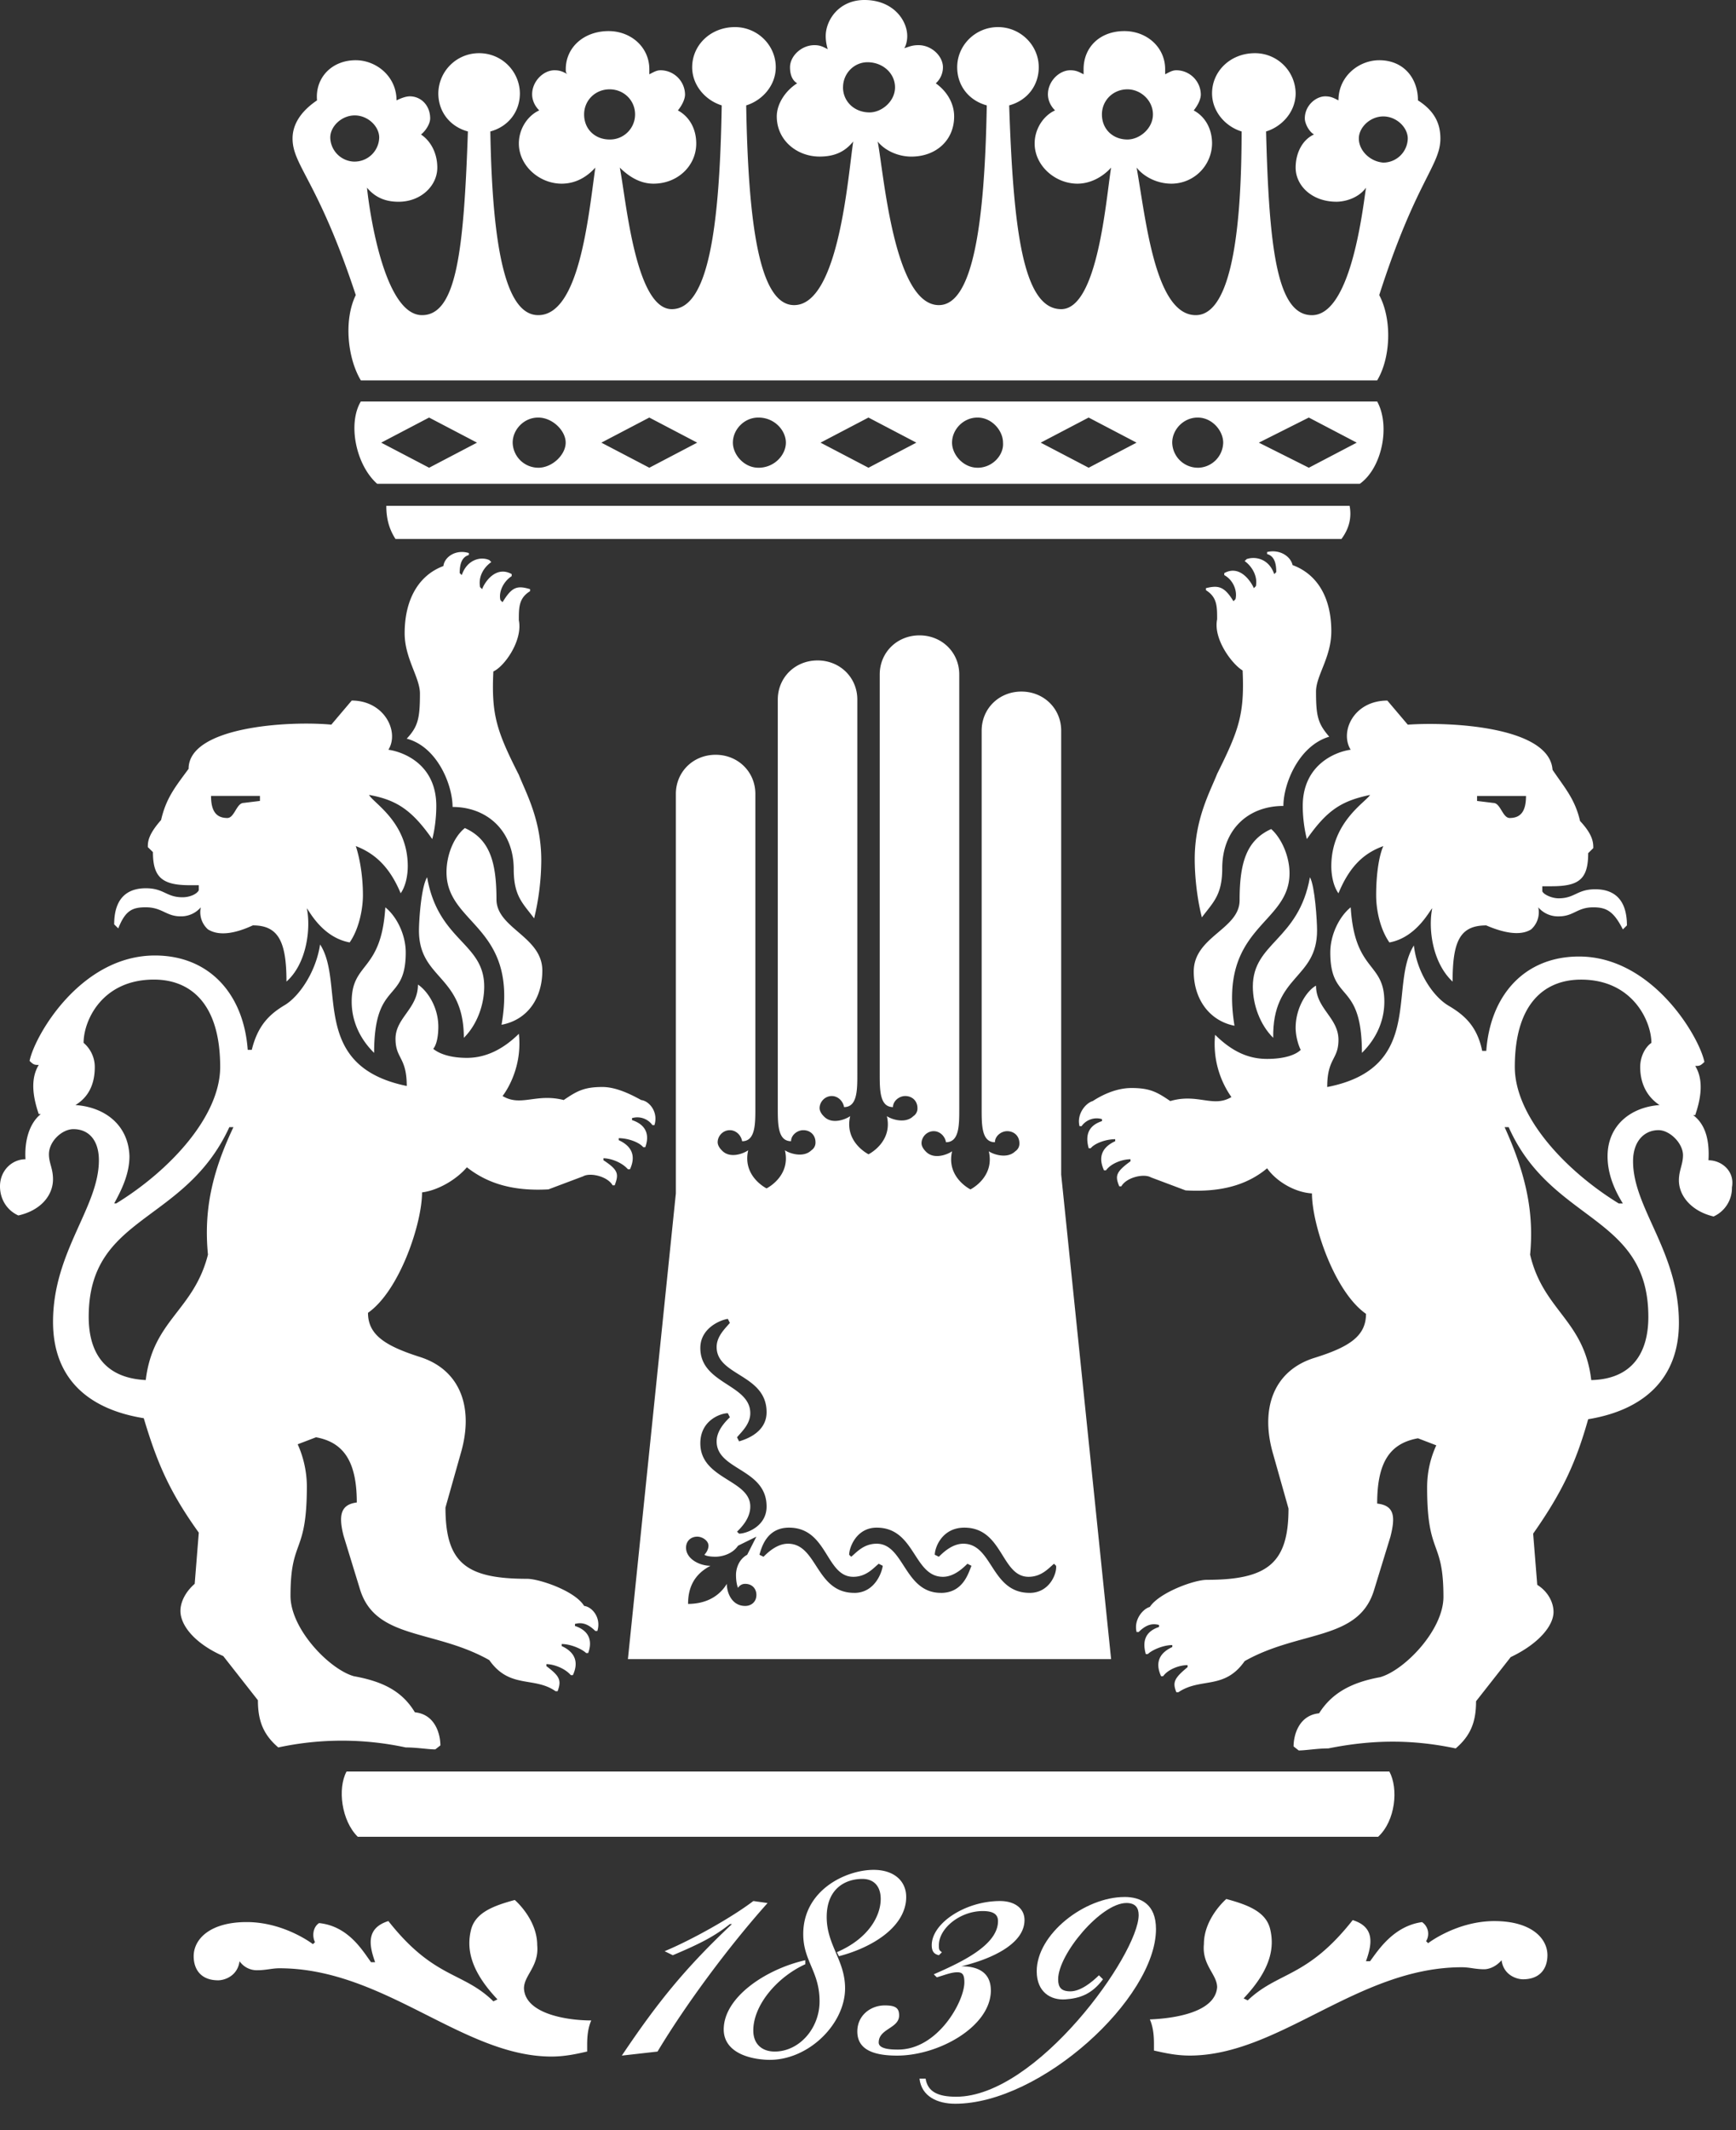 <svg width="53" height="65" viewBox="0 0 53 65" fill="none" xmlns="http://www.w3.org/2000/svg"><rect x="0" y="0" width="53" height="65" fill="#333333" stroke="none"/><g clip-path="url(#clip0_1037_5552)" fill="#fff"><path d="M41.204 15.437h-29.41c0 .337.062.673.28 1.01h28.881c.249-.337.311-.673.249-1.01zm-30.187-3.829h31.028c.405-.674.467-1.837.063-2.603 1.12-3.492 1.867-3.951 1.867-4.778 0-.429-.156-.827-.685-1.164 0-.674-.435-1.225-1.182-1.225-.623 0-1.245.49-1.245 1.225-.125-.061-.218-.123-.405-.123-.28 0-.622.276-.622.674 0 .153.124.398.28.49-.343.153-.56.552-.56 1.011 0 .551.498 1.041 1.245 1.041.28 0 .684-.122.902-.428-.125.888-.498 3.89-1.65 3.89-1.058 0-1.307-1.991-1.4-5.606.498-.153.903-.612.903-1.164a1.24 1.24 0 00-1.245-1.225c-.747 0-1.307.552-1.307 1.225 0 .552.404 1.011.902 1.164 0 3.676-.467 5.605-1.4 5.605-1.245 0-1.525-2.94-1.805-4.502.217.276.622.49 1.058.49a1.24 1.24 0 001.245-1.225c0-.46-.218-.827-.56-1.01.124-.154.217-.338.217-.49a.751.751 0 00-.747-.736c-.124 0-.218.061-.342.123v-.154c0-.673-.56-1.164-1.245-1.164-.747 0-1.245.49-1.245 1.164v.154c-.124-.062-.218-.123-.404-.123-.343 0-.685.337-.685.735 0 .153.062.337.218.49-.342.153-.623.551-.623 1.01 0 .675.623 1.226 1.307 1.226.405 0 .779-.214 1.027-.49-.155.95-.404 4.319-1.524 4.319-1.183 0-1.463-2.512-1.588-6.218.56-.153.903-.613.903-1.164 0-.674-.56-1.225-1.245-1.225s-1.245.551-1.245 1.225c0 .551.343 1.01.903 1.164-.063 3.675-.436 6.095-1.463 6.095-1.37 0-1.68-4.012-1.867-4.992.218.275.622.46 1.027.46.747 0 1.307-.491 1.307-1.226 0-.398-.218-.766-.56-1.01a.662.662 0 00.218-.49c0-.338-.343-.675-.747-.675-.218 0-.312.062-.436.092.031-.03.093-.184.093-.367 0-.49-.436-1.103-1.307-1.103-.778 0-1.182.613-1.182 1.103 0 .214.062.398.062.398-.125-.061-.218-.123-.405-.123-.404 0-.747.337-.747.674 0 .215.063.398.218.49-.342.215-.622.613-.622 1.01 0 .736.622 1.226 1.307 1.226.467 0 .778-.153 1.027-.46-.156 1.011-.436 4.993-1.805 4.993-1.058 0-1.4-2.45-1.463-6.095.498-.153.903-.613.903-1.164 0-.674-.56-1.225-1.245-1.225-.747 0-1.307.551-1.307 1.225 0 .551.404 1.01.902 1.164-.062 3.706-.404 6.218-1.525 6.218-1.12 0-1.4-3.4-1.587-4.319.28.276.622.49 1.027.49.747 0 1.307-.551 1.307-1.225 0-.46-.218-.827-.56-1.01.124-.154.218-.338.218-.49a.751.751 0 00-.747-.736c-.125 0-.218.061-.343.123v-.154c0-.673-.56-1.164-1.244-1.164-.747 0-1.307.49-1.307 1.164 0 .062 0 .123.062.154-.125-.062-.218-.123-.405-.123-.342 0-.684.337-.684.735 0 .153.062.337.217.49-.342.153-.622.551-.622 1.01 0 .675.622 1.226 1.307 1.226.436 0 .778-.214 1.027-.49-.218 1.562-.498 4.502-1.743 4.502-.965 0-1.4-1.93-1.462-5.605.56-.153.902-.612.902-1.164a1.24 1.24 0 00-1.245-1.225 1.24 1.24 0 00-1.245 1.225c0 .552.343 1.011.903 1.164-.125 3.615-.342 5.605-1.4 5.605-1.121 0-1.588-3.001-1.681-3.89.28.337.622.43.965.43.684 0 1.182-.49 1.182-1.042 0-.46-.218-.827-.498-1.01.156-.123.28-.338.28-.49 0-.399-.28-.675-.622-.675-.125 0-.28.062-.405.123 0-.735-.622-1.225-1.245-1.225-.747 0-1.244.551-1.182 1.225-.498.337-.747.735-.747 1.164 0 .827.778 1.286 1.93 4.778-.374.766-.25 1.93.155 2.603zm30.468-7.381c0-.337.342-.674.747-.674.405 0 .747.337.747.674a.751.751 0 01-.747.735c-.405-.03-.747-.368-.747-.735zm-7.843-.735c0-.43.343-.766.778-.766.405 0 .779.337.779.766 0 .428-.405.765-.779.765-.435 0-.778-.306-.778-.765zm-7.904-.827c0-.43.342-.766.747-.766.466 0 .84.337.84.766 0 .428-.405.765-.778.765-.467 0-.81-.337-.81-.765zm-7.905.827c0-.43.342-.766.778-.766.435 0 .778.337.778.766a.765.765 0 01-.778.765c-.436 0-.778-.306-.778-.765zm-7.003 1.44a.751.751 0 01-.747-.736c0-.337.343-.674.747-.674.405 0 .747.337.747.674a.751.751 0 01-.747.735zm31.215 7.32H11.016c-.404.674-.155 1.93.498 2.511h30.002c.684-.49.933-1.776.529-2.511zM13.1 14.273l-1.462-.765 1.462-.766 1.463.766-1.463.766zm3.33 0a.783.783 0 01-.778-.765c0-.398.343-.766.778-.766.436 0 .84.398.84.766 0 .367-.404.766-.84.766zm3.393 0l-1.463-.765 1.463-.766 1.462.766-1.462.766zm3.33 0c-.436 0-.778-.398-.778-.765 0-.398.342-.766.778-.766.498 0 .84.398.84.766 0 .367-.342.766-.84.766zm3.36 0l-1.462-.765 1.463-.766 1.462.766-1.462.766zm3.33 0c-.435 0-.777-.398-.777-.765 0-.398.342-.766.778-.766s.778.398.778.766c.031.367-.311.766-.778.766zm3.393 0l-1.463-.765 1.463-.766 1.463.766-1.463.766zm3.33 0a.783.783 0 01-.778-.765c0-.398.343-.766.778-.766.436 0 .778.398.778.766a.783.783 0 01-.778.766zm3.392 0l-1.525-.765 1.525-.766 1.463.766-1.463.766zm3.021 7.841l-.623-.735c-1.026 0-1.462.95-1.12 1.5-.467.062-1.463.46-1.463 1.716 0 .398.063.766.125 1.01.622-.888 1.058-1.163 1.93-1.347-.125.214-1.183.827-1.183 2.175 0 .275.062.612.218.827.342-.827.778-1.226 1.37-1.44-.125.276-.219.827-.219 1.5 0 .46.125 1.042.405 1.44.84-.153 1.245-1.01 1.307-1.04-.125.612 0 1.653.622 2.235 0-1.225.218-1.715 1.027-1.715.498.214 1.027.337 1.37.122a.7.7 0 00.218-.674.793.793 0 00.622.276c.467 0 .56-.276 1.058-.276.405 0 .623.123.903.674l.124-.122c0-.95-.56-1.103-.965-1.103-.56 0-.622.276-1.12.276-.218 0-.467-.123-.498-.215v-.153h.28c.84 0 1.12-.214 1.12-1.01l.156-.154c0-.153 0-.398-.404-.827-.156-.673-.467-1.01-.84-1.562-.094-1.317-3.113-1.47-4.42-1.378zm2.085 2.175h1.525c0 .46-.155.673-.498.673-.218 0-.28-.459-.498-.459l-.498-.061v-.153h-.03zm-6.254 1.01c-.747.337-.965 1.01-.965 2.174 0 .889-1.4 1.103-1.4 2.175 0 .827.466 1.5 1.244 1.654-.498-3.063 1.68-3.063 1.68-4.655 0-.521-.248-1.072-.56-1.348zm1.804 3.768c0 1.562.965.827.965 3.063.467-.46.685-1.011.685-1.562 0-1.226-.903-.889-1.027-2.88-.343.276-.623.827-.623 1.379z"/><path d="M40.21 28.393c0-.276-.063-1.348-.218-1.623-.343 1.93-1.743 1.99-1.743 3.338 0 .551.218 1.164.622 1.562-.03-1.93 1.339-1.776 1.339-3.277z"/><path d="M52.16 35.407c.031-.551-.062-1.072-.467-1.378h.062c.156-.46.28-1.042 0-1.501.125 0 .156 0 .28-.122-.155-.766-1.587-3.217-3.827-3.217-1.65 0-2.708 1.164-2.832 2.88h-.125c-.156-.766-.56-1.103-1.027-1.379-.467-.276-.965-1.01-1.058-1.838-.778 1.226.342 3.737-2.646 4.32 0-.89.343-.828.343-1.44 0-.674-.685-.95-.685-1.654-.28.153-.622.674-.622 1.286 0 .214.062.49.155.674-.155.153-.498.276-1.027.276-.56 0-1.058-.215-1.587-.736a2.817 2.817 0 00.498 1.9c-.56.336-1.027-.123-1.867.122-.405-.276-.623-.398-1.183-.398-.467 0-.902.214-1.183.398-.217.061-.497.398-.404.766h.062a.567.567 0 01.623-.215v.061c-.467.154-.498.49-.405.827h.062c.125-.153.467-.275.747-.275v.061c-.467.214-.498.551-.342.888h.062c.156-.214.498-.337.747-.337v.062c-.467.337-.467.46-.342.765h.062c.155-.275.685-.398.902-.275l1.059.398c1.058.061 1.867-.153 2.49-.674.28.398.84.735 1.369.766 0 .95.684 3.002 1.65 3.675 0 .674-.499 1.011-1.588 1.348-1.245.398-1.65 1.562-1.245 2.94l.467 1.654c0 1.654-.623 2.175-2.49 2.175-.404 0-1.463.398-1.743.827-.218.061-.498.398-.404.766h.062c.218-.215.404-.276.622-.215v.061c-.466.154-.498.49-.404.827h.062c.124-.122.467-.275.747-.275v.06c-.467.215-.498.552-.342.89h.062c.156-.215.498-.338.747-.338v.061c-.405.337-.467.46-.343.766h.063c.684-.46 1.4-.061 2.023-.95 1.68-.949 3.485-.612 3.952-2.174l.498-1.623c.156-.613.124-.95-.405-1.01 0-1.287.405-1.839 1.245-1.992l.56.215c-.155.337-.28.765-.28 1.286 0 2.113.498 1.562.498 3.338 0 1.011-1.182 2.236-1.93 2.45-.84.154-1.462.46-1.866 1.103-.623.062-.779.674-.779 1.011l.156.123c.218 0 .56-.062.903-.062 1.369-.275 2.583-.275 3.89 0 .467-.398.622-.826.622-1.44l1.058-1.347c.84-.398 1.307-.95 1.307-1.378 0-.276-.155-.613-.497-.827l-.125-1.562c.903-1.287 1.307-2.175 1.68-3.492 1.681-.275 2.77-1.225 2.77-2.94 0-2.175-1.4-3.492-1.4-4.931 0-.613.342-.95.778-.95.342 0 .747.398.747.766 0 .276-.125.46-.125.766 0 .49.405.95 1.059 1.102a.953.953 0 00.56-.888c.093-.49-.311-.827-.716-.827zm-1.836 4.778c0 1.103-.498 1.9-1.743 1.93-.218-1.838-1.463-2.114-1.867-3.829.124-1.286-.125-2.45-.778-3.89h.124c1.307 2.94 4.264 2.665 4.264 5.79zm-1.245-4.9c0 .55.218 1.04.467 1.44h-.125c-1.65-1.012-3.174-2.666-3.174-4.166 0-1.93.902-2.665 2.023-2.665 1.587 0 2.147 1.286 2.147 1.93-.218.153-.342.459-.342.735 0 .52.218.919.591 1.163-.871.062-1.587.613-1.587 1.563zm-9.617-18.041c-.062-.276-.404-.49-.778-.398v.061c.218.061.28.276.28.551l-.062.062c-.156-.46-.56-.552-.84-.46l-.063.062c.218.153.405.459.343.765l-.062.061c-.063-.153-.405-.735-.903-.459v.061c.28.153.405.49.342.735l-.062.062c-.28-.46-.467-.49-.84-.399v.062c.342.214.342.49.342.888-.124.613.467 1.378.778 1.562.063 1.348-.124 1.838-.778 3.155-.218.551-.684 1.378-.684 2.603 0 .49.062 1.164.218 1.777.342-.46.622-.674.622-1.501 0-1.164.778-1.9 1.867-1.9 0-.673.467-1.837 1.4-2.113-.342-.398-.404-.612-.404-1.378 0-.49.467-1.041.467-1.838 0-1.04-.436-1.745-1.183-2.021zM4.45 27.687c.499 0 .623.276 1.059.276a.79.79 0 00.622-.276.7.7 0 00.218.674c.343.215.84.123 1.37-.122.778 0 1.027.49 1.027 1.715.622-.551.747-1.623.622-2.236.062.061.467.888 1.307 1.041.28-.398.405-1.01.405-1.44 0-.673-.125-1.224-.218-1.5.56.215 1.027.613 1.37 1.44.155-.215.217-.552.217-.827 0-1.348-1.058-1.93-1.182-2.175.84.153 1.307.46 1.929 1.348.062-.215.124-.613.124-1.011 0-1.287-1.027-1.654-1.462-1.715.342-.552-.125-1.501-1.12-1.501l-.623.735c-1.307-.122-4.357.061-4.357 1.348-.405.551-.685.888-.84 1.562-.405.46-.405.674-.405.827l.156.153c0 .766.28 1.01 1.12 1.01h.28v.154c-.062.122-.28.214-.498.214-.498 0-.56-.275-1.12-.275-.405 0-.965.153-.965 1.102l.125.123c.217-.552.435-.644.84-.644zm3.486-3.4v.154l-.497.061c-.218 0-.28.46-.498.46-.343 0-.498-.215-.498-.674h1.493z"/><path d="M5.509 49.159c0 .46.466 1.01 1.307 1.378l1.058 1.348c0 .612.155 1.041.622 1.44a9.252 9.252 0 013.89 0c.343 0 .685.06.903.06l.156-.122c0-.337-.156-.95-.779-1.01-.404-.675-1.027-.95-1.867-1.103-.747-.215-1.93-1.44-1.93-2.45 0-1.777.499-1.226.499-3.34 0-.49-.125-.949-.28-1.286l.56-.214c.84.153 1.245.735 1.245 1.99-.498.062-.56.399-.405 1.012l.498 1.623c.467 1.562 2.272 1.225 3.952 2.175.623.888 1.37.49 2.023.949h.063c.124-.337.062-.46-.343-.766v-.06c.218 0 .56.122.747.336h.062c.156-.337.125-.674-.342-.888v-.062c.28 0 .622.154.747.276h.062c.125-.337.062-.674-.404-.827v-.061c.217-.061.404 0 .622.214h.062c.125-.398-.155-.735-.404-.765-.28-.46-1.37-.827-1.743-.827-1.867 0-2.49-.49-2.49-2.175l.467-1.654c.405-1.378 0-2.542-1.245-2.94-1.058-.337-1.587-.674-1.587-1.348.965-.674 1.65-2.726 1.65-3.675.497-.062 1.058-.399 1.369-.766.622.49 1.4.735 2.49.674l1.058-.398c.217-.123.747 0 .902.275h.062c.125-.337.125-.46-.342-.766v-.06c.218 0 .56.122.747.336h.062c.156-.337.125-.674-.342-.888v-.061c.28 0 .622.122.747.275h.062c.125-.337.062-.674-.405-.827v-.06a.566.566 0 01.623.213h.062c.125-.398-.155-.735-.404-.765-.28-.153-.747-.398-1.183-.398-.56 0-.778.122-1.183.398-.84-.215-1.307.214-1.867-.123 0 0 .622-.765.498-1.899-.498.49-1.027.735-1.587.735-.498 0-.84-.122-1.027-.275.124-.153.155-.46.155-.674 0-.613-.342-1.103-.622-1.287 0 .736-.685 1.011-.685 1.654 0 .613.343.552.343 1.44-2.988-.613-1.868-3.124-2.646-4.319-.124.827-.622 1.562-1.058 1.838-.467.276-.84.613-1.027 1.378h-.124c-.125-1.715-1.183-2.879-2.833-2.879-2.271 0-3.672 2.45-3.827 3.216.124.123.155.123.28.123-.28.46-.156 1.041 0 1.5h.062c-.374.307-.498.858-.467 1.379-.405 0-.778.337-.778.827 0 .398.218.735.56.888.685-.153 1.058-.613 1.058-1.103 0-.337-.124-.49-.124-.765 0-.398.404-.766.747-.766.467 0 .778.337.778.95 0 1.439-1.4 2.787-1.4 4.93 0 1.716 1.057 2.665 2.77 2.941.404 1.348.777 2.236 1.68 3.492l-.125 1.562c-.28.245-.435.551-.435.827zM2.303 33.722c.405-.245.591-.643.591-1.164a.972.972 0 00-.342-.735c0-.674.56-1.93 2.147-1.93 1.12 0 2.023.735 2.023 2.665 0 1.5-1.525 3.155-3.174 4.166h-.062c.217-.399.466-.889.466-1.44-.03-.95-.746-1.5-1.649-1.562zm2.147 8.392c-1.244-.061-1.742-.827-1.742-1.93 0-3.124 2.925-2.817 4.294-5.788h.125c-.685 1.44-.903 2.603-.778 3.89-.436 1.715-1.68 1.99-1.899 3.828zm12.107-12.496c0-1.042-1.4-1.287-1.4-2.175 0-1.164-.218-1.838-.965-2.174-.342.275-.56.827-.56 1.347 0 1.623 2.21 1.623 1.68 4.656.81-.153 1.245-.827 1.245-1.654z"/><path d="M12.791 28.393c0 1.5 1.37 1.348 1.37 3.277.404-.398.622-1.01.622-1.562 0-1.348-1.4-1.378-1.743-3.338-.187.306-.249 1.347-.249 1.623zm-1.027-.704c-.124 1.99-1.027 1.653-1.027 2.879 0 .55.218 1.102.685 1.562 0-2.236.965-1.501.965-3.063 0-.552-.28-1.103-.623-1.378zm2.053-3.064c1.058 0 1.867.735 1.867 1.9 0 .826.28 1.04.623 1.5a7.653 7.653 0 00.218-1.776c0-1.226-.467-2.053-.685-2.604-.684-1.348-.84-1.838-.778-3.155.342-.153.903-.95.778-1.562 0-.398 0-.674.343-.888v-.061c-.405-.123-.56-.061-.84.398l-.063-.061c-.062-.215.062-.552.342-.735v-.062c-.498-.275-.84.276-.902.46l-.063-.061c-.062-.337.125-.613.343-.766l-.062-.061c-.28-.123-.685 0-.84.459l-.063-.061c0-.276.062-.49.28-.552v-.06c-.404-.123-.747.122-.778.397-.747.276-1.183 1.011-1.183 2.052 0 .766.467 1.348.467 1.838 0 .766-.062 1.01-.404 1.378.933.245 1.4 1.41 1.4 2.083zm18.581 11.211V22.298c0-.673-.53-1.194-1.214-1.194-.685 0-1.214.52-1.214 1.194v11.548c0 .49 0 1.01.405 1.01 0-.184.187-.337.373-.337.218 0 .374.153.374.368a.277.277 0 01-.125.245c-.249.245-.684.092-.809 0 .187.796-.56 1.164-.56 1.164s-.747-.368-.56-1.164c-.125.092-.56.276-.81 0-.061-.061-.124-.153-.124-.245 0-.184.156-.368.374-.368.186 0 .342.153.373.337.405 0 .405-.52.405-1.01V20.583c0-.674-.53-1.194-1.214-1.194-.685 0-1.214.52-1.214 1.194v12.191c0 .49 0 1.01.405 1.01 0-.184.186-.337.373-.337.218 0 .374.153.374.368a.277.277 0 01-.125.245c-.249.245-.684.092-.809 0 .187.796-.56 1.164-.56 1.164s-.747-.368-.56-1.164c-.125.092-.56.276-.81 0-.062-.061-.124-.153-.124-.245 0-.184.156-.368.373-.368.187 0 .343.153.374.337.405 0 .405-.52.405-1.01V21.348c0-.673-.53-1.194-1.214-1.194-.685 0-1.214.521-1.214 1.195v12.466c0 .49 0 1.01.405 1.01 0-.183.186-.336.373-.336.218 0 .373.153.373.367a.277.277 0 01-.124.245c-.249.245-.685.092-.81 0 .188.797-.56 1.164-.56 1.164s-.746-.367-.56-1.164c-.124.092-.56.276-.809 0-.062-.061-.124-.153-.124-.245 0-.184.155-.367.373-.367.187 0 .343.153.374.337.404 0 .404-.521.404-1.011v-9.587c0-.674-.529-1.195-1.213-1.195-.685 0-1.214.521-1.214 1.195v12.19L19.17 50.63h14.752l-1.525-14.794zm-10.177 4.41l.062.123c-.124.154-.404.398-.404.736 0 .888 1.525.826 1.525 1.99 0 .613-.623.827-.84.889l-.063-.123c.125-.153.405-.398.405-.735 0-.888-1.525-.888-1.525-1.991 0-.612.622-.858.84-.888zm0 2.88l.062.123c-.124.122-.404.398-.404.735 0 .888 1.525.826 1.525 1.99 0 .613-.623.827-.84.827l-.063-.06c.125-.123.405-.4.405-.767 0-.827-1.525-.827-1.525-1.93 0-.704.622-.918.84-.918zm.311 5.33s.063-.123.218-.123c.218 0 .343.153.343.337 0 .214-.156.337-.343.337-.404 0-.56-.398-.56-.674-.28.46-.747.612-1.183.612 0-.459.156-.888.685-1.163-.342 0-.747-.215-.747-.552 0-.214.156-.337.343-.337.155 0 .342.123.342.276 0 .153-.125.276-.125.276s.063.06.343.06c.155 0 .498-.06.684-.336l.56-.276-.28.552c-.28.153-.342.459-.342.612 0 .276.062.398.062.398zm3.548.152c-1.182 0-1.12-1.5-2.023-1.5-.342 0-.622.275-.747.398l-.124-.061c.062-.215.218-.827.902-.827 1.183 0 1.12 1.5 1.961 1.5.405 0 .623-.275.778-.398l.124.062c-.03.214-.248.827-.87.827zm2.646 0c-1.12 0-1.12-1.5-1.961-1.5-.405 0-.623.275-.778.398l-.062-.061c0-.215.217-.827.84-.827 1.183 0 1.12 1.5 2.023 1.5.342 0 .622-.275.747-.398l.124.062c-.093.214-.249.827-.933.827zm2.707 0c-1.183 0-1.12-1.5-2.023-1.5-.342 0-.622.275-.747.398l-.124-.061c0-.215.218-.827.902-.827 1.183 0 1.12 1.5 1.961 1.5.405 0 .622-.275.778-.398l.062.062c.031.214-.186.827-.809.827zM17.926 62.391c0-.276.031-.52.125-.735-.778 0-2.023-.215-2.054-.98 0-.398.466-.674.404-1.317 0-.797-.685-1.379-.685-1.379-.684.184-1.213.399-1.338.92-.124.52-.062 1.194.81 2.113l-.125.06c-.934-.918-1.805-.673-3.206-2.45-.684.215-.591.736-.404 1.256h-.125c-.249-.337-.684-1.102-1.587-1.194-.187.122-.218.398-.124.582l-.063.061s-.871-.674-2.023-.674c-1.12 0-1.618.52-1.618 1.042 0 .398.218.735.747.735.187 0 .591-.123.654-.582a.64.64 0 00.529.275c.28 0 .466-.06.684-.06 3.206 0 5.602 2.694 8.31 2.694.436 0 .809-.091 1.089-.153v-.214zm27.698-3.767c-1.151 0-2.023.674-2.023.674l-.062-.061a.432.432 0 00-.124-.582c-.872.122-1.338.857-1.587 1.194h-.125c.187-.52.28-1.041-.405-1.255-1.4 1.776-2.271 1.562-3.205 2.45l-.125-.061c.872-.92.934-1.593.81-2.114-.125-.52-.654-.735-1.339-.919 0 0-.684.582-.684 1.378-.063.644.404.92.404 1.317-.062.766-1.307.95-2.054.98.094.215.125.46.125.736v.214c.28.061.653.153 1.089.153 2.739 0 5.135-2.695 8.31-2.695.248 0 .404.061.684.061.125 0 .343-.061.53-.275.061.459.466.581.653.581.529 0 .747-.336.747-.735 0-.52-.498-1.041-1.619-1.041zM30.25 60.738c0-.46-.28-.735-.902-.735.903-.215 1.93-.674 1.93-1.41 0-.367-.311-.581-.747-.581-1.058 0-2.085.674-2.085 1.347 0 .215.093.276.218.307l.093-.092c-.093-.061-.093-.092-.093-.215 0-.52.653-1.041 1.338-1.041.311 0 .467.092.467.306 0 .735-1.12 1.256-1.961 1.624l.093.092c.218-.062.436-.154.623-.154.155 0 .218.062.218.307 0 .582-.81 2.052-2.023 2.052-.156 0-.592 0-.592-.215 0-.428.623-.428.623-.827 0-.214-.093-.306-.436-.306-.436 0-.84.306-.84.796 0 .521.436.736 1.214.736 1.276 0 2.863-.889 2.863-1.991zm-3.922-3.401c.343 0 .56.215.56.613 0 .49-.342 1.194-1.338 1.623l.063.123c1.058-.276 2.053-.92 2.053-1.807 0-.49-.373-.828-.995-.828-.84 0-2.148.613-2.148 1.96 0 .828.498 1.134.498 2.053 0 .827-.622 1.531-1.37 1.531-.373 0-.653-.214-.653-.643 0-.766.716-1.623 1.587-2.021v-.123c-1.213.276-2.49 1.133-2.49 2.114 0 .55.499.857 1.215.918 1.276.123 2.49-1.041 2.49-2.174 0-.858-.561-1.317-.561-2.175 0-.888.591-1.164 1.09-1.164zM23 58.012c-.686.52-1.9 1.194-2.709 1.531l.25.123c.87-.368 1.275-.582 1.742-.95h.063c-1.432 1.348-2.272 2.39-3.362 4.013l1.09-.123c.902-1.5 2.21-3.247 3.36-4.533L23 58.012z"/><path d="M34.328 57.889c-1.214 0-2.677 1.133-2.677 2.266 0 .643.436.888.872.858.435-.03.809-.153 1.151-.613l-.124-.122c-.218.214-.56.49-.872.49-.28 0-.373-.123-.373-.368 0-.765 1.307-2.328 2.085-2.328.28 0 .373.153.373.368 0 1.194-3.112 5.544-5.57 5.544-.56 0-.872-.153-.934-.552h-.187c.063.552.56.766 1.09.766 2.614 0 6.13-3.216 6.13-5.33 0-.765-.466-.98-.964-.98zm8.091-3.829H10.58c-.28.521-.155 1.501.342 1.991h31.153c.53-.49.623-1.47.343-1.99z"/></g><defs><clipPath id="clip0_1037_5552"><path fill="#fff" d="M0 0h53v65H0z"/></clipPath></defs></svg>